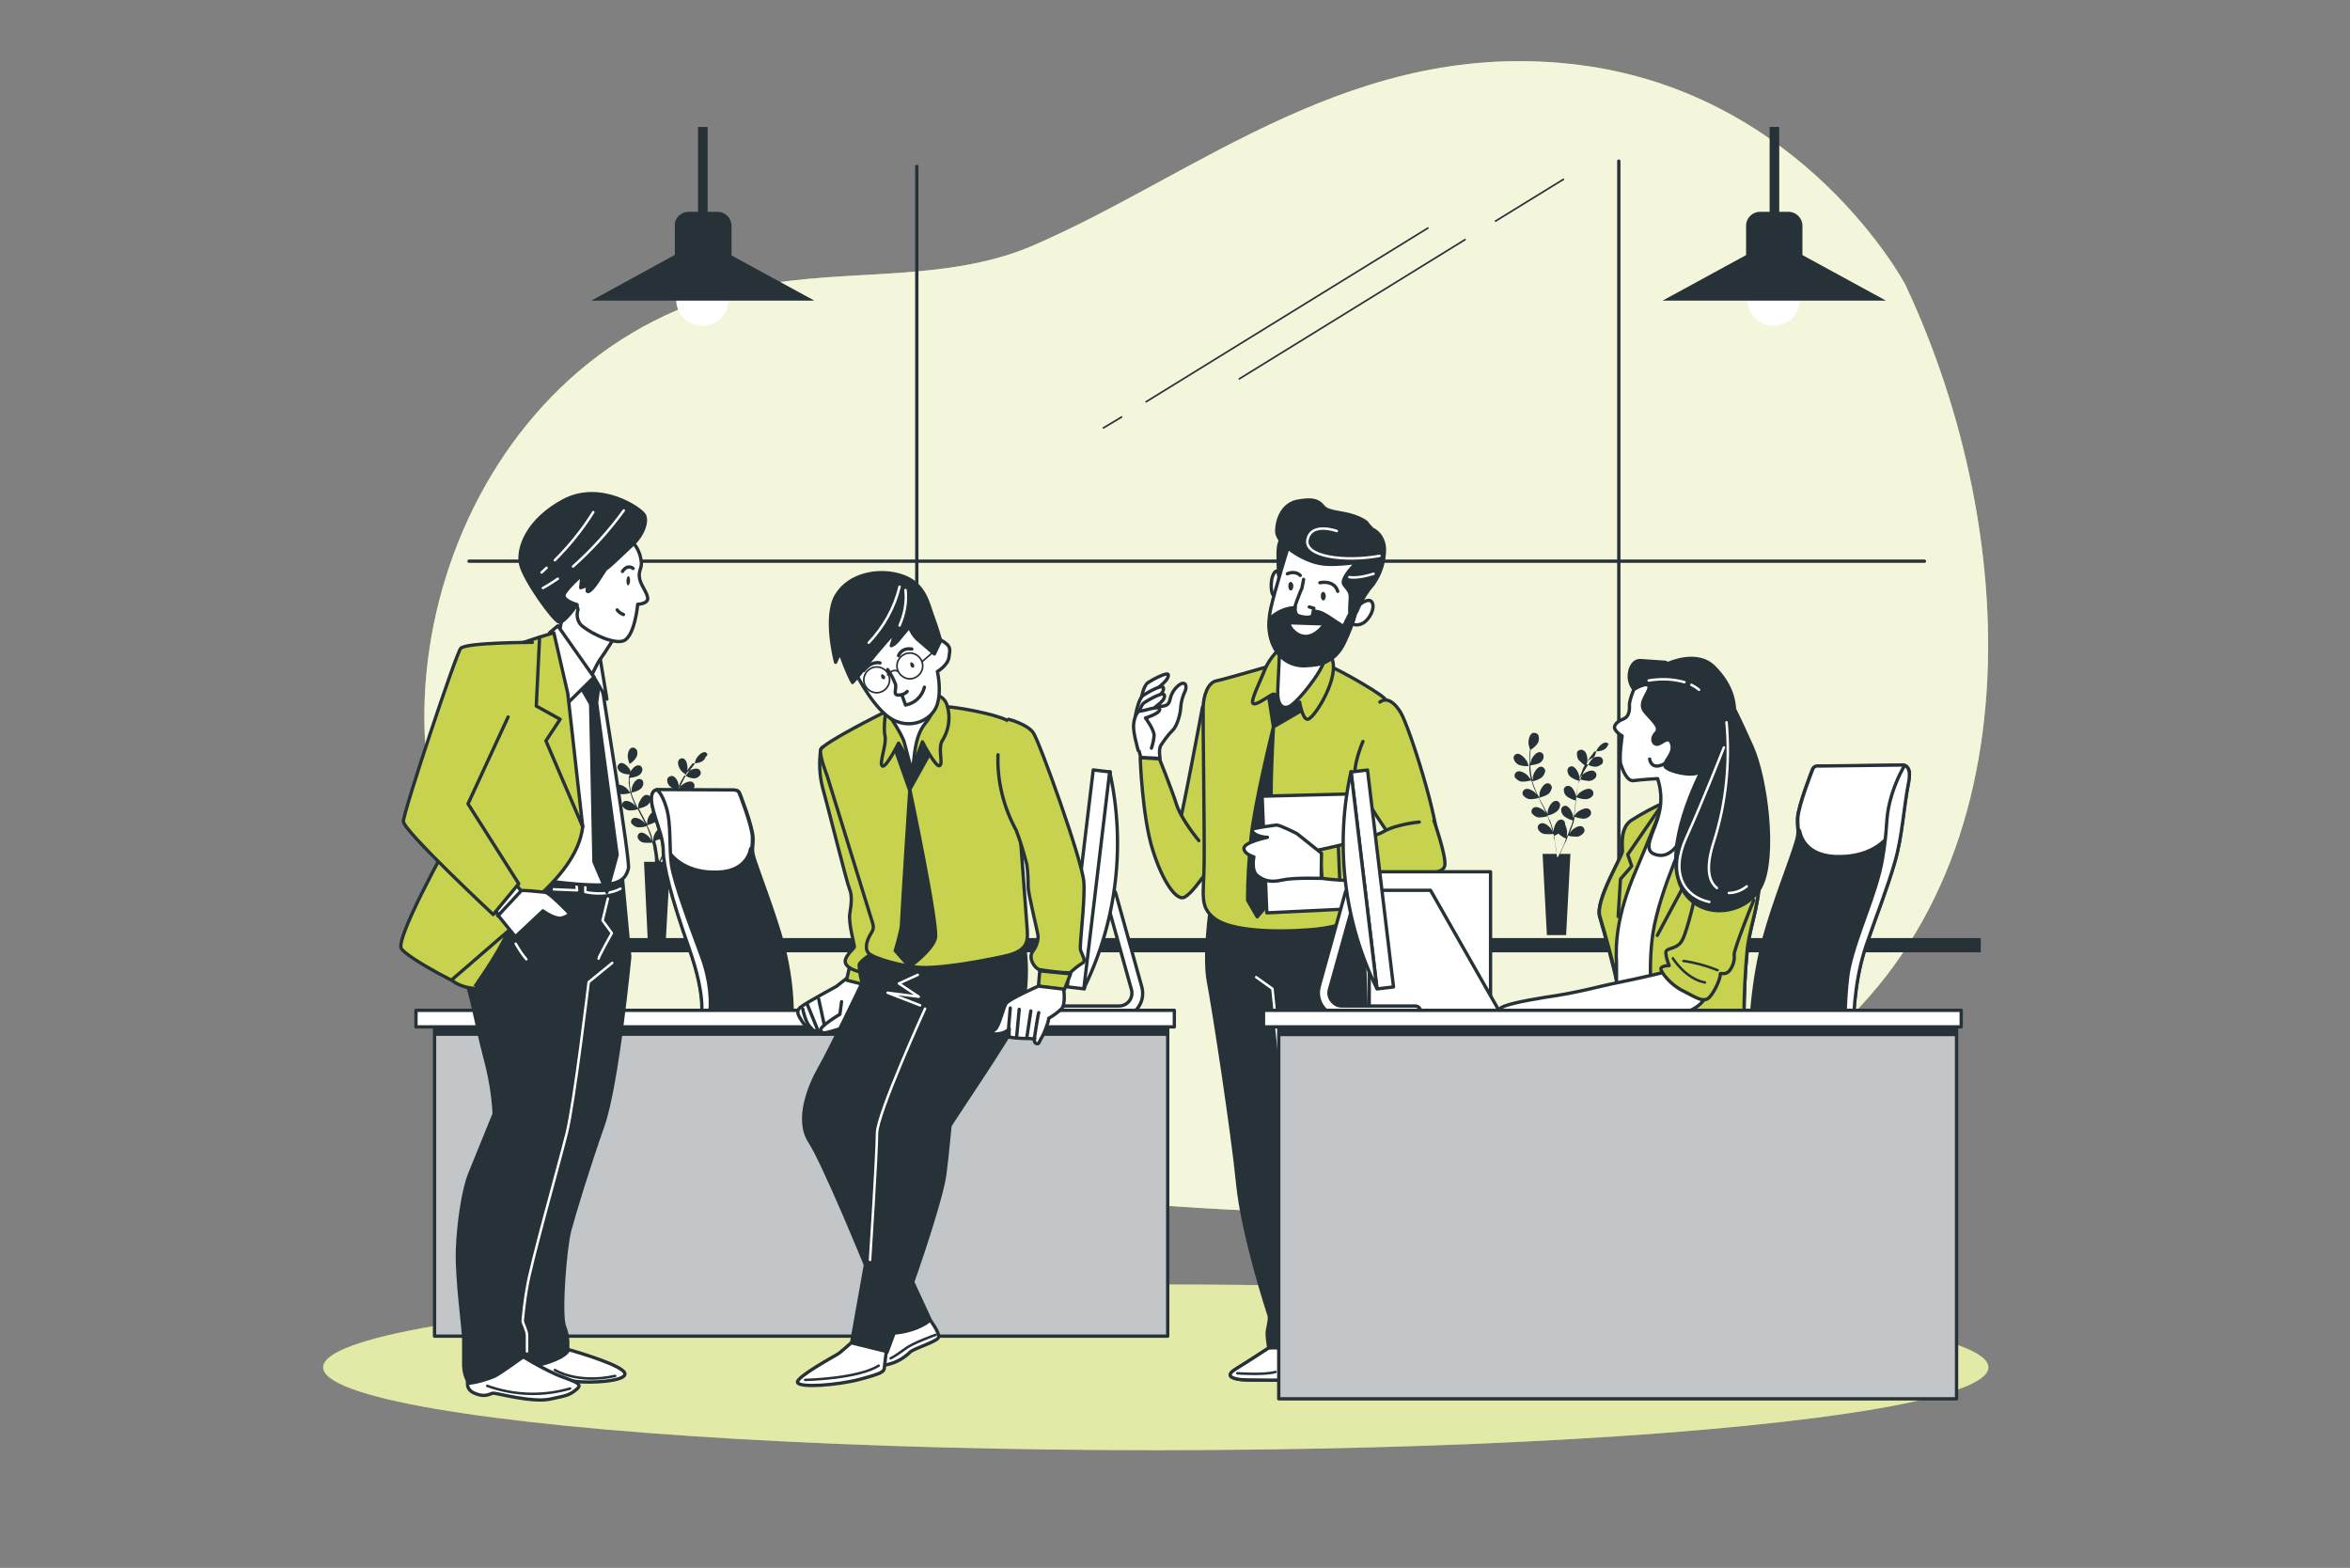 <svg xmlns="http://www.w3.org/2000/svg" xmlns:xlink="http://www.w3.org/1999/xlink" id="Layer_1" x="0px" y="0px" viewBox="0 0 709 473" style="enable-background:new 0 0 709 473;" xml:space="preserve"><rect x="0" y="0" width="709" height="473" fill="#808080" stroke="none"/><style type="text/css">	.st0{fill:#C7D34F;}	.st1{opacity:0.8;fill:#FFFFFF;enable-background:new    ;}	.st2{opacity:0.5;fill:#FFFFFF;enable-background:new    ;}	.st3{fill:#263238;}	.st4{fill:none;stroke:#263238;stroke-linecap:round;stroke-linejoin:round;}	.st5{fill:#FFFFFF;}	.st6{fill:none;stroke:#263238;stroke-width:0.5;stroke-linecap:round;stroke-linejoin:round;}	.st7{fill:#263238;stroke:#263238;stroke-linecap:round;stroke-miterlimit:10;}	.st8{fill:#FFFFFF;stroke:#263238;stroke-linecap:round;stroke-linejoin:round;}	.st9{fill:none;stroke:#263238;stroke-width:0.75;stroke-linecap:round;stroke-linejoin:round;}	.st10{fill:#C7D34F;stroke:#263238;stroke-linecap:round;stroke-linejoin:round;}	.st11{fill:#263238;stroke:#263238;stroke-linecap:round;stroke-linejoin:round;}	.st12{fill:none;stroke:#FFFFFF;stroke-width:0.75;stroke-linecap:round;stroke-linejoin:round;}	.st13{fill:#FFFFFF;stroke:#263238;stroke-width:1;stroke-linecap:round;stroke-linejoin:round;stroke-miterlimit:4;}	.st14{clip-path:url(#SVGID_00000011019725719245425890000016837512567880763294_);}	.st15{opacity:0.72;fill:#FFFFFF;enable-background:new    ;}	.st16{clip-path:url(#SVGID_00000133507301088880950360000005737765828381067441_);}</style><g id="freepik--background-simple--inject-5">	<path class="st0" d="M574.8,85.8c0,0-30.6-57.6-98.3-66.2s-115,33-164.9,54.5c-26.1,11.2-55.8,6.8-83.6,12.2  c-88.7,17.3-122,125.7-85.2,187.3c31.9,53.3,88.1,81,173.8,87.5S462.4,375,539,322.7S610.5,161.6,574.8,85.8z"></path>	<path class="st1" d="M574.8,85.8c0,0-30.6-57.6-98.3-66.2s-115,33-164.9,54.5c-26.1,11.2-55.8,6.8-83.6,12.2  c-88.7,17.3-122,125.7-85.2,187.3c31.9,53.3,88.1,81,173.8,87.5S462.4,375,539,322.7S610.5,161.6,574.8,85.8z"></path></g><g id="freepik--Background--inject-5">	<ellipse class="st0" cx="348.7" cy="412.5" rx="251.2" ry="25"></ellipse>	<ellipse class="st2" cx="348.7" cy="412.5" rx="251.2" ry="25"></ellipse>	<rect x="128.7" y="283" class="st3" width="468.9" height="4.3"></rect>	<path class="st3" d="M458.4,230.8c0.9,0.3,1.9,0.4,2.8,0.3c0,0-0.4-1.3-0.5-1.4c-0.5-0.9-1.9-2.4-2.9-2.3c-0.8,0.1-1.3,0.8-1.1,1.5  v0.1C457,229.9,457.6,230.5,458.4,230.8z"></path>	<path class="st3" d="M484.6,224c-1.1-0.1-2.5,1.4-2.9,2.4c0,0.1-0.5,1.4-0.4,1.4l0,0l-0.6,0.8c-0.5,0.5-1,1.1-1.4,1.9  c-0.5,0.8-1,1.5-1.5,2.4c-0.5,0.9-0.9,1.9-1.3,2.9l0,0c0-0.4,0-1.3,0-1.4c-0.1-1-1-2.9-2.1-3.2c-0.8-0.1-1.4,0.4-1.5,1.1v0.1  c0,0.9,0.4,1.6,1.1,2.1c0.8,0.5,1.6,0.9,2.5,1.1c-0.4,1-0.6,2-0.8,3.2c-0.1,0.6-0.3,1.3-0.3,1.9c0-0.3,0-0.5,0-0.6  c-0.1-1-1-2.9-2.1-3c-0.8-0.1-1.4,0.4-1.5,1.1v0.1c0,0.9,0.4,1.6,1.1,2.1c0.8,0.5,1.6,0.9,2.5,1.1c0,0.3,0,0.5-0.1,0.8  c-0.1,1.1-0.3,2.3-0.4,3.4c0,0.4-0.1,0.8-0.3,1.1c0-0.1,0-0.4,0-0.5c-0.1-1-1-2.9-2.1-3.2c-0.8-0.1-1.4,0.4-1.5,1.1v0.1  c0,0.9,0.4,1.6,1.1,2.1c0.8,0.5,1.5,0.9,2.4,1.1c-0.1,0.4-0.1,0.8-0.3,1.1c0,0.3-0.1,0.5-0.3,0.8c-0.1,0.3-0.1,0.5-0.3,0.8  c-0.1,0.5-0.4,1-0.5,1.4l-0.4,0.9c0-0.4,0.1-1.1,0.1-1.3c0-0.9-0.3-1.8-0.6-2.5c0-0.1,0-0.3,0-0.3c-0.1-0.8-0.8-1.3-1.5-1.1h-0.1  c-1.1,0.3-1.8,2.3-1.9,3.3c0,0,0,0.8,0.1,1.1c0-0.3-0.1-0.5-0.1-0.8c-0.1-0.5-0.3-1-0.4-1.5l-0.3-0.8c-0.1-0.3-0.1-0.5-0.3-0.8  c-0.3-0.6-0.5-1.1-0.8-1.8c0.9-0.1,1.8-0.5,2.5-1c0.8-0.5,1.1-1.1,1.3-2c0-0.8-0.5-1.4-1.3-1.4h-0.1c-1.1,0.1-2.1,1.9-2.3,2.9  c0,0-0.1,0.8-0.1,1.1c-0.1-0.4-0.3-0.8-0.5-1c-0.5-1-1-2-1.6-3l-0.5-0.9c0.9-0.3,1.8-0.5,2.6-1c0.8-0.5,1.1-1.3,1.3-2  c0-0.8-0.6-1.4-1.3-1.4h-0.1c-1.1,0.1-2.1,1.9-2.3,2.9c0,0.1-0.1,1.1-0.1,1.4c-0.4-0.6-0.8-1.4-1-2c-0.4-0.9-0.8-1.9-1.1-2.9  c0.9-0.1,1.8-0.5,2.6-1c0.8-0.5,1.1-1.3,1.3-2c0-0.8-0.6-1.4-1.3-1.4h-0.1c-1.1,0.1-2.1,1.9-2.3,2.9c0,0.1-0.1,1.3-0.1,1.4v-0.1  c-0.3-1-0.5-2-0.6-3c0-0.6-0.1-1.1-0.1-1.6c0.9-0.1,1.8-0.3,2.6-0.6c0.8-0.4,1.3-1,1.4-1.9c0.1-0.8-0.4-1.4-1.1-1.5c0,0,0,0-0.1,0  c-1.1,0-2.3,1.6-2.6,2.6c0,0-0.1,0.6-0.3,1c0-0.3,0-0.5,0-0.8c0-0.9,0-1.6,0.1-2.4c0-0.4,0.1-0.8,0.1-1.1c0.8-0.5,1.5-1.1,2-1.8  c0.5-0.6,0.6-1.5,0.4-2.4c-0.3-0.8-1-1-1.8-0.9c0,0-0.1,0-0.1,0.1c-1,0.5-1.3,2.5-1.1,3.5c0,0.1,0.4,1.4,0.4,1.4l0,0  c0,0.4-0.1,0.6-0.1,1c-0.1,0.6-0.1,1.5-0.1,2.4c0,0.9,0,1.9,0,2.8c0.1,1,0.3,2,0.5,3l0,0c-0.1-0.3-0.8-1-0.8-1.1  c-0.6-0.8-2.4-1.9-3.4-1.4c-0.6,0.3-1,1.1-0.6,1.8c0,0,0,0.1,0.1,0.1c0.5,0.6,1.3,1.1,2,1.1c0.9,0,1.9-0.1,2.8-0.4  c0.3,1,0.6,2,1.1,3c0.3,0.6,0.5,1.1,0.8,1.6c-0.1-0.3-0.3-0.5-0.4-0.5c-0.6-0.8-2.4-1.9-3.4-1.4c-0.6,0.3-1,1.1-0.6,1.8  c0,0,0,0.1,0.1,0.1c0.5,0.6,1.3,1.1,2,1.1c0.9,0,1.8-0.1,2.6-0.4c0.1,0.3,0.3,0.4,0.3,0.6c0.5,1,1,2,1.5,3c0.1,0.4,0.4,0.8,0.5,1.1  l-0.3-0.4c-0.6-0.8-2.4-1.9-3.4-1.4c-0.6,0.3-1,1.1-0.6,1.8c0,0,0,0.1,0.1,0.1c0.5,0.6,1.3,1.1,2,1.1c0.9,0,1.8-0.1,2.6-0.4  c0.1,0.4,0.3,0.8,0.4,1.1c0.1,0.4,0.1,0.5,0.3,0.8l0.3,0.8c0.1,0.5,0.3,1,0.4,1.5s0.1,0.6,0.3,1l-0.5-1.1c-0.5-0.9-2.1-2.3-3.2-1.9  c-0.8,0.3-1.1,0.9-0.9,1.6v0.1c0.4,0.8,1,1.3,1.9,1.5c0.9,0.1,1.9,0.1,2.8,0c0.1,0.5,0.3,1,0.3,1.5c0.3,1.6,0.5,3.2,0.6,4  c0,0.1,0,0.4,0,0.5h-4.2l1.3,24.5h5.8l1.3-24.5h-3.2l0.1-0.1c0.5-0.9,1-2.3,1.8-3.8l0.6-1.6c0.9,0.3,1.9,0.3,2.8,0.3  c0.8-0.1,1.5-0.6,2-1.3c0.4-0.6,0-1.5-0.6-1.8h-0.1c-1.1-0.4-2.8,0.9-3.3,1.6c0,0-0.4,0.6-0.6,1l0.3-0.6c0.1-0.5,0.4-0.9,0.5-1.4  l0.3-0.8c0.1-0.3,0.1-0.5,0.3-0.8c0.1-0.6,0.3-1.3,0.4-1.9c0.9,0.4,1.8,0.5,2.6,0.6c0.9,0,1.6-0.4,2.1-1c0.4-0.6,0.3-1.5-0.4-1.9  c0,0-0.1,0-0.1-0.1c-1-0.5-2.8,0.5-3.5,1.1c0,0-0.5,0.6-0.8,0.9c0-0.4,0.1-0.8,0.1-1.1c0.1-1.1,0.3-2.3,0.4-3.4c0-0.4,0-0.8,0.1-1  c0.9,0.4,1.8,0.6,2.8,0.6c0.9,0,1.6-0.4,2.1-1c0.4-0.6,0.3-1.5-0.4-1.9c0,0-0.1,0-0.1-0.1c-1-0.5-2.8,0.5-3.5,1.1  c0,0-0.8,0.9-0.9,1.1c0.1-0.8,0.1-1.5,0.3-2.3c0.1-1,0.4-2,0.6-3c0.9,0.4,1.8,0.5,2.8,0.6c0.9,0,1.6-0.4,2.1-1  c0.4-0.6,0.3-1.5-0.4-1.9c0,0-0.1,0-0.1-0.1c-1-0.5-2.8,0.5-3.5,1.1c0,0-0.8,1-0.9,1.1v-0.1c0.3-1,0.8-1.9,1.1-2.9  c0.3-0.5,0.5-1,0.8-1.4c0.8,0.4,1.6,0.8,2.6,0.9c0.9,0.1,1.6-0.3,2.3-0.8c0.5-0.6,0.4-1.4-0.1-1.9c0,0,0,0-0.1-0.1  c-1-0.6-2.9,0.1-3.7,0.8c0,0-0.5,0.4-0.8,0.8l0.4-0.6c0.5-0.8,1-1.4,1.4-1.9l0.6-0.9c0.9,0,1.9-0.1,2.6-0.4  c0.8-0.3,1.4-0.9,1.6-1.8C485.8,224.9,485.3,224.2,484.6,224C484.7,224,484.6,224,484.6,224z M472,254.4c-0.6,1.5-1.3,2.9-1.8,3.8  l-0.3,0.5h-0.1c0-0.1,0-0.4-0.1-0.6c-0.1-1-0.4-2.4-0.6-4.2c-0.1-0.5-0.3-1.1-0.4-1.6c0.5-0.3,1-0.5,1.5-0.8  c0.6,0.6,1.4,1.1,2.3,1.5C472.4,253.3,472.2,253.8,472,254.4z"></path>	<path class="st3" d="M478.5,231.2l0.4-1.4c0.1-1-0.1-3-1.3-3.5c-0.6-0.3-1.5,0-1.8,0.6v0.1c-0.1,0.8,0,1.6,0.5,2.3  C477,230,477.8,230.7,478.5,231.2z"></path>	<path class="st3" d="M187.9,233.3c0.9,0.3,1.8,0.4,2.6,0.3l-0.4-1.3c-0.4-0.9-1.8-2.3-2.8-2.1c-0.6,0.1-1.1,0.8-1,1.4v0.1  C186.5,232.4,187.1,233,187.9,233.3z"></path>	<path class="st3" d="M212.7,226.9c-1.1-0.1-2.4,1.4-2.8,2.3c0,0.1-0.4,1.4-0.4,1.4l0,0c-0.3,0.3-0.4,0.5-0.6,0.8  c-0.4,0.5-0.9,1.1-1.4,1.8c-0.5,0.6-1,1.4-1.4,2.3c-0.5,0.9-0.9,1.8-1.3,2.8l0,0c0-0.3,0-1.3,0-1.3c-0.1-1-0.9-2.8-2-2.9  c-0.6-0.1-1.4,0.4-1.5,1c0,0.1,0,0.1,0,0.3c0,0.8,0.4,1.5,1,2c0.8,0.5,1.5,0.9,2.4,1.1c-0.3,1-0.5,1.9-0.8,2.9  c-0.1,0.6-0.1,1.1-0.3,1.8c0-0.3,0-0.5,0-0.5c-0.1-1-0.9-2.8-2-2.9c-0.6-0.1-1.4,0.4-1.5,1v0.1c0,0.8,0.4,1.5,1,2  c0.8,0.5,1.5,0.9,2.4,1.1c0,0.3-0.1,0.5-0.1,0.6c-0.1,1.1-0.3,2.1-0.4,3.3l-0.1,1.1c0-0.3,0-0.5,0-0.5c-0.1-1-0.9-2.8-2-2.9  c-0.6-0.1-1.4,0.4-1.5,1c0,0.1,0,0.1,0,0.3c0,0.8,0.4,1.5,1,2c0.8,0.5,1.5,0.9,2.3,1.1c-0.1,0.4-0.1,0.8-0.3,1.1  c0,0.3-0.1,0.5-0.3,0.8l-0.3,0.8c-0.1,0.5-0.4,0.9-0.5,1.4c-0.1,0.5-0.3,0.6-0.4,0.9c0.1-0.4,0.1-1.1,0.1-1.1  c0-0.9-0.3-1.6-0.6-2.4c0-0.1,0-0.3,0-0.3c-0.1-0.6-0.8-1.1-1.4-1.1h-0.1c-1,0.3-1.8,2.1-1.8,3c0,0,0,0.6,0,1.1l-0.1-0.6  c-0.1-0.5-0.3-0.9-0.4-1.4c-0.1-0.3-0.1-0.5-0.3-0.8c-0.1-0.3-0.1-0.5-0.3-0.8c-0.3-0.6-0.4-1.1-0.8-1.6c0.9-0.3,1.8-0.6,2.5-1  c0.6-0.4,1.1-1.1,1.1-1.9s-0.5-1.3-1.3-1.3h-0.1c-1,0.1-2,1.9-2.1,2.8c0,0-0.1,0.8-0.1,1.1c-0.1-0.4-0.3-0.6-0.5-1  c-0.5-1-1-1.9-1.5-2.9l-0.5-0.9c0.9-0.1,1.8-0.5,2.5-0.9c0.6-0.5,1.1-1.1,1.1-1.9s-0.5-1.3-1.3-1.3h-0.1c-1,0.1-2,1.9-2.3,2.8  c0,0-0.1,1.1-0.1,1.3c-0.4-0.6-0.6-1.3-1-2c-0.4-0.9-0.8-1.8-1-2.8c0.9-0.1,1.8-0.5,2.5-0.9c0.6-0.4,1.1-1.1,1.1-1.9  s-0.5-1.3-1.3-1.3h-0.1c-1,0.1-2,1.9-2.1,2.8c0,0.1-0.1,1.1-0.1,1.4v-0.1c-0.3-0.9-0.5-1.9-0.5-2.9c0-0.5-0.1-1-0.1-1.5  c0.9-0.1,1.8-0.3,2.5-0.6c0.8-0.4,1.3-1,1.4-1.8c0.1-0.6-0.4-1.4-1-1.4c-0.1,0-0.1,0-0.3,0c-1.1,0-2.3,1.6-2.5,2.5  c0,0-0.1,0.6-0.3,1c0-0.3,0-0.5,0-0.6c0-0.8,0-1.5,0.1-2.3c0-0.4,0.1-0.8,0.1-1c0.8-0.5,1.4-1,1.9-1.8c0.5-0.6,0.6-1.5,0.4-2.3  c-0.3-0.6-0.9-1-1.6-0.8h-0.1c-1,0.5-1.3,2.4-1,3.4c0,0.1,0.4,1.4,0.4,1.4l0,0c0,0.3-0.1,0.6-0.1,1c0,0.6-0.1,1.4-0.1,2.3  c0,0.9,0,1.8,0,2.6c0.1,1,0.3,2,0.5,2.9l0,0l-0.8-1c-0.6-0.8-2.3-1.8-3.3-1.4c-0.6,0.3-0.9,1-0.6,1.6c0,0,0,0.1,0.1,0.1  c0.5,0.6,1.1,1,2,1.1c0.9,0,1.8-0.1,2.6-0.4c0.3,1,0.6,1.9,1,2.8c0.3,0.5,0.5,1.1,0.8,1.6l-0.3-0.5c-0.6-0.8-2.3-1.8-3.3-1.4  c-0.6,0.3-0.9,1-0.6,1.6c0,0,0,0.1,0.1,0.1c0.5,0.6,1.1,1,2,1.1c0.9,0,1.8-0.1,2.5-0.4c0.1,0.3,0.3,0.4,0.3,0.6  c0.5,1,1,1.9,1.5,2.9l0.5,1l-0.3-0.4c-0.6-0.8-2.3-1.8-3.3-1.4c-0.6,0.3-0.9,1-0.6,1.6c0,0,0,0.1,0.1,0.1c0.5,0.6,1.1,1,2,1.1  c0.9,0,1.8-0.1,2.5-0.4c0.1,0.4,0.3,0.8,0.4,1c0.1,0.3,0.1,0.5,0.3,0.8c0.1,0.3,0.1,0.5,0.3,0.8c0.1,0.5,0.3,0.9,0.4,1.4l0.3,0.9  c-0.1-0.4-0.5-1-0.5-1c-0.5-0.8-2-2.1-3-1.9c-0.6,0.1-1.1,0.9-0.9,1.5v0.1c0.4,0.8,1,1.3,1.8,1.4c0.9,0.1,1.8,0.1,2.6,0  c0.1,0.5,0.3,1,0.3,1.4c0.3,1.6,0.5,2.9,0.5,3.9c0,0.1,0,0.3,0,0.5h-3.3l1.1,23.2h5.5l1.3-23.2h-2.9v-0.1c0.4-0.9,1-2.1,1.6-3.7  c0.3-0.5,0.4-1,0.6-1.5c0.9,0.3,1.8,0.3,2.6,0.3c0.8-0.1,1.5-0.6,1.9-1.3c0.4-0.6,0.1-1.4-0.5-1.6c0,0-0.1,0-0.1-0.1  c-1-0.4-2.6,0.8-3.2,1.6l-0.5,0.9c0.1-0.3,0.1-0.4,0.3-0.6c0.1-0.5,0.3-0.9,0.5-1.4c0.1-0.3,0.1-0.5,0.3-0.8  c0.1-0.3,0.1-0.5,0.1-0.8c0.1-0.6,0.3-1.1,0.4-1.8c0.8,0.4,1.6,0.5,2.5,0.6c0.8,0,1.5-0.4,2-1c0.4-0.5,0.3-1.4-0.3-1.8l-0.1-0.1  c-1-0.5-2.6,0.4-3.4,1.1c0,0-0.5,0.6-0.8,0.9c0.1-0.4,0.1-0.8,0.1-1.1c0.1-1.1,0.3-2.1,0.4-3.3c0-0.4,0.1-0.6,0.1-1  c0.9,0.4,1.8,0.5,2.6,0.6c0.8,0,1.5-0.4,2-1c0.4-0.5,0.3-1.4-0.3-1.8l-0.1-0.1c-1-0.5-2.6,0.4-3.4,1.1c0,0-0.6,0.9-0.8,1  c0.1-0.8,0.1-1.4,0.3-2.1c0.1-1,0.4-1.9,0.6-2.9c0.9,0.4,1.8,0.5,2.6,0.6c0.8,0,1.5-0.4,2-1c0.4-0.5,0.3-1.4-0.3-1.8l-0.1-0.1  c-1-0.5-2.6,0.4-3.4,1.1c0,0-0.8,0.9-0.9,1v-0.1c0.3-0.9,0.6-1.9,1.1-2.6c0.3-0.5,0.5-0.9,0.8-1.4c0.8,0.4,1.6,0.8,2.5,0.9  c0.8,0.1,1.5-0.1,2.1-0.8c0.5-0.5,0.4-1.3-0.1-1.8l-0.1-0.1c-0.9-0.6-2.6,0.1-3.5,0.8l-0.8,0.6c0.1-0.1,0.3-0.4,0.4-0.6  c0.5-0.6,0.9-1.3,1.3-1.8c0.3-0.3,0.5-0.6,0.6-0.8c0.9,0,1.8-0.1,2.5-0.4c0.8-0.3,1.3-0.9,1.5-1.6  C213.8,227.8,213.4,227.1,212.7,226.9C212.8,226.9,212.7,226.9,212.7,226.9z M200.8,255.7c-0.6,1.5-1.3,2.8-1.6,3.5  c-0.1,0.1-0.1,0.4-0.3,0.5h-0.1c0-0.1,0-0.4-0.1-0.5c-0.1-1-0.4-2.3-0.6-3.9c-0.1-0.5-0.3-1-0.4-1.6c0.5-0.3,1-0.4,1.5-0.6  c0.6,0.5,1.4,1,2.1,1.4C201.2,254.9,201,255.2,200.8,255.7z"></path>	<path class="st3" d="M207,233.7c0,0,0.4-1.3,0.4-1.4c0.1-1-0.1-2.9-1.1-3.4c-0.6-0.3-1.4,0-1.6,0.6c0,0,0,0.1-0.1,0.1  c-0.1,0.8,0,1.5,0.5,2.3C205.5,232.7,206.3,233.3,207,233.7z"></path>	<line class="st4" x1="488.4" y1="285.5" x2="488.4" y2="48.6"></line>	<line class="st4" x1="276.6" y1="285.5" x2="276.6" y2="50.2"></line>	<line class="st4" x1="141.5" y1="169.3" x2="580.6" y2="169.3"></line>	<path class="st3" d="M207.8,63.9h8.7c2.3,0,4.2,1.9,4.2,4.2l0,0v9.6l0,0h-17.1l0,0V68C203.5,65.8,205.4,63.9,207.8,63.9  C207.7,63.9,207.7,63.9,207.8,63.9z"></path>	<path class="st5" d="M219.8,90.4c0,4.4-3.5,7.9-7.9,7.9s-7.9-3.5-7.9-7.9c0-4.4,3.5-7.9,7.9-7.9l0,0  C216.2,82.4,219.8,85.9,219.8,90.4z"></path>	<polygon class="st3" points="245.7,90.7 178.4,90.7 203.6,76.9 220.4,76.9  "></polygon>	<rect x="210.6" y="38.3" class="st3" width="2.9" height="27.5"></rect>	<path class="st3" d="M531,63.9h8.6c2.3,0,4.2,1.9,4.2,4.2l0,0v9.6l0,0h-17l0,0V68C526.8,65.8,528.7,63.9,531,63.9L531,63.9z"></path>	<circle class="st5" cx="535.1" cy="90.4" r="7.9"></circle>	<polygon class="st3" points="569,90.7 501.6,90.7 526.9,76.9 543.7,76.9  "></polygon>	<rect x="533.9" y="38.3" class="st3" width="2.9" height="27.5"></rect>	<line class="st6" x1="338.4" y1="125.8" x2="332.9" y2="129.1"></line>	<line class="st6" x1="430.8" y1="68.8" x2="345.8" y2="121.2"></line>	<line class="st6" x1="442" y1="72.3" x2="373.9" y2="114.3"></line>	<line class="st6" x1="471.7" y1="54.1" x2="451.2" y2="66.7"></line></g><g id="freepik--character-3--inject-5">	<path class="st7" d="M365.2,274c0,0-2.1,14.5-0.6,22.2c1.5,7.7,7.3,45.4,8.8,60.8s9.1,38.7,9.5,39.8c0.4,1.1-0.6,4.2-0.6,5.5  c0,1.4,0.5,4.4,0.5,4.4s-6.4,4.2-9.7,6.2c-3.3,2-1.8,2.9,1.3,3.3s46.6,0,46.6,0s1.1-0.3-0.3-2.1c-1.4-1.9-10.3-8.2-10.3-8.2  c-0.1-1.5-0.3-2.9-0.3-4.4c0-3-2.6-8.6-2.6-8.6s4.9-35.2,3.8-44.5s-1.5-18.7,0.3-27.1c1.8-8.4-0.9-45.5-0.5-47.3  c0.3-1.3,0.1-2.6-0.5-3.8c0,0-13.9,5.5-25.6,6.4C378.3,277.3,371.6,276.4,365.2,274z"></path>	<path class="st8" d="M420.8,414.1c-1.3-2-10.3-8.2-10.3-8.2s0-0.1,0-0.5c-5.4,1.8-10.5,4.5-15,8.1c0,0,0.8-1-3.3-4.3  c-2.6-2-6.1-2.9-9.5-2.5c0,0-6.4,4.2-9.7,6.2c-3.3,2-1.8,2.9,1.3,3.3s46.6,0,46.6,0S422.1,416.1,420.8,414.1z"></path>	<path class="st9" d="M373.3,414.3c0,0,8.1,0.6,11.5-0.4"></path>	<path class="st10" d="M362.8,213.3c0,0-6.3,34-7.9,39.2s-1,17,3.8,15.6c4.8-1.4,6.3-8.6,6.7-10.5c0.4-1.9,0.8-36.6,0.8-42.5  C366.1,209.2,362.8,213.3,362.8,213.3z"></path>	<path class="st10" d="M385.9,200.1c0,0-16.3,4.8-18.9,5.3c-2.6,0.5-3.9,4.5-4,7.8s0.4,36.8,0.3,46.8s-1.5,13.4,3,17  c4.5,3.7,17.3,4.4,28.9,3.5c11.6-0.9,16.8-4.4,16.8-9.6s-0.8-29.7-0.8-29.7s1.3-14.4,4-20.5s4.5-8.1,2.3-10.2  c-2.3-2.1-15.8-10-21.1-11.5C392.8,198.3,389.2,198.6,385.9,200.1z"></path>	<path class="st11" d="M382.7,209.7l1.5,9.6l11-6.4l-4.8-7.8C390.3,205.1,383.6,207.1,382.7,209.7z"></path>	<path class="st10" d="M386.6,195.2c-2.1,1.9-3.9,4.2-5,6.8c-1.5,3.9-4.7,10-3.4,10.3c1.3,0.4,5.2-2.9,6.1-2.9s2.5,4,2.9,4.2  c1.6-0.5,3.3-1,4.9-1.8c0,0,0.8,5,2.3,5.2s6.7-7.7,7.7-13.6s-2.1-6.8-2.6-6.9C398.9,196.4,391.8,193.2,386.6,195.2z"></path>	<path class="st11" d="M385.9,176.1c0,0-0.3-5.4-0.3-8.7s0.5-5,2.5-5.8c2-0.8,2.5,2.4,2.5,4C390.7,167.3,385.9,176.1,385.9,176.1z"></path>	<path class="st8" d="M385.9,174.8c0,0-0.1-4-1.5-1.9c-1.4,2.1-0.9,7.1,0,6.6S385.9,174.8,385.9,174.8z"></path>	<path class="st8" d="M386.1,195c0,0-0.4,9.5-0.6,13.2s1,5.9,3.3,5c2.3-0.9,7.7-7.9,9.3-10.8c1.1-1.9,2-4,2.6-6.2  C400.8,196.4,392.7,198.9,386.1,195z"></path>	<path class="st8" d="M388.8,164.5c0,0-4.3,14-5.4,19s-0.6,9.3,1.5,12.6c2,3.2,5.5,4.9,9.3,4.5c3.8-0.1,8.4-1,11.2-6.9  c1.5-3.3,2.8-6.6,3.9-10c0.6-1.1,2.6-7.3,3.9-11.2c1.3-3.9-1.1-8.6-5.7-11.2C406.2,160.6,397,154.8,388.8,164.5z"></path>	<path class="st8" d="M410.2,182.4c0,0,2.9-2.4,3.8-0.6s-0.8,4.9-2.6,6.1c-1,0.6-2.1,0.8-3.3,0.4C407.9,188.2,409,183.8,410.2,182.4  z"></path>	<path class="st11" d="M414,159.6l-1.3-1.4c0,0-0.1-1-3.9-2.4c-3.8-1.4-8.1-1.1-9.6-3c-1.5-1.9-3.3-2.4-7.7-1.6  c-4.4,0.8-6.3,5.3-6.3,9.1s8.1,9.1,13.7,9.8s11.2-1,10,0.1c-1.3,1.1-4.5,4.8-3.4,6.2c1.1,1.4,1.9,2.1,1.9,3.7c0,1-0.3,3.5-0.1,4.9  c-0.5,0.9-1.6,3.4-1.9,3.8c-0.3,0.4-3.7-2.4-5.7-3.4c-0.9-0.6-2-0.9-3-1c0,0-0.1,1.8-0.9,2c-0.8,0.3-3.7,0.3-4.4-0.6  c-0.5-0.8-0.8-1.6-0.6-2.5c-2.9,0.1-5.5,1.3-7.7,3.3c-0.5,3.4,0.3,6.8,2,9.7c2,3.2,5.5,4.9,9.3,4.5c3.8-0.1,8.4-1,11.2-6.9  c1.4-2.9,2.5-5.8,3.4-8.9c0.4-0.5,0.6-1.1,0.9-1.8c1.1-2.4,2.5-4.8,4.3-6.8c2.3-3.2,3.5-6.9,3.5-10.8  C417.6,163,416.3,160.7,414,159.6z"></path>	<path class="st12" d="M403.3,160.2c0,0-7.6-2.8-8.8,2.5c-1.3,5.3,11.3,6.9,21.7,5"></path>	<path class="st12" d="M407.1,174.1c0,0,2.3,0.6,7.3-1"></path>	<path class="st4" d="M393.3,174.8l-0.5,2.6c0,0-3,6.8-2.3,7.7c0.8,0.9,5.2,1.8,5.5,0.4c0.1-0.6,0.3-1.4,0.4-2l-1.4-0.4"></path>	<path class="st4" d="M398.2,175.8c0,0,4.3-1,5.4,2.6"></path>	<path class="st4" d="M392.3,173.6c-1-1-2.6-1.1-3.9-0.5"></path>	<path class="st3" d="M400,180c-0.1,0.8-0.5,1.3-0.9,1.1c-0.4-0.1-0.6-0.6-0.6-1.4s0.5-1.3,0.9-1.1C399.7,178.7,400,179.2,400,180z"></path>	<path class="st3" d="M390.2,177c-0.1,0.8-0.5,1.3-0.9,1.1c-0.4-0.1-0.6-0.6-0.6-1.4s0.5-1.3,0.9-1.1  C389.9,175.7,390.3,176.3,390.2,177z"></path>	<path class="st5" d="M398.7,188.7c-4.9,5.8-8.8,1-9.2-0.3L398.7,188.7z"></path>	<path class="st11" d="M384.2,219.3c0,0-5.7,22.8-6.8,33.8c-0.6,6.2-1,12.4-1,18.5l2.9,5l4.3-5c0,0-0.1-24.3-0.1-32.1  S384.2,219.3,384.2,219.3z"></path>	<path class="st10" d="M411.2,223.7c0,0-3.5,7.9-2.1,11.8s12.6,20.4,13.6,21.2c1,0.8,9.7,2.6,10.8-2.4c1.1-5-8.2-35-11-39.5  c-2.8-4.4-5-3.9-6.2-3"></path>	<polygon class="st8" points="380.8,240.2 382.2,275.4 409.1,274.1 408.4,239.5  "></polygon>	<path class="st10" d="M428.2,248c0,0-6.8,0.6-10.8,2.9c-4,2.3-19.4,5.5-19.4,5.5l0.9,8.6c6.9,0.9,14,0.9,20.9,0  c10-1.5,15.6-1.1,16.1-3.9s-3.3-13.6-3.3-13.6"></path>	<line class="st4" x1="403.8" y1="255.6" x2="404.2" y2="265.4"></line>	<path class="st8" d="M398.7,257.4l-7.4-5.9c0,0-5-2.6-6.2-2.6c-2.3,0.3-4.5,0.6-6.8,1.1c-0.9,0.3-0.5,1.3,1.1,2c1,0.4,2,0.6,3,0.6  c0,0-7.1,1.5-7.1,3.3c0,1.8,3,2.6,3,2.6s-0.9,4.2,1.1,5.7c2,1.5,3.9,2.1,7.4,1.3s11.8-0.5,11.8-0.5L398.7,257.4z"></path>	<path class="st10" d="M361.7,253.6c0,0-5.2-6.2-6.7-10.8c-1.5-4.7-5.2-13.9-5.2-13.9l-5.8-0.3c0,0,0.6,17.8,3.8,27.9  c3.2,10.1,7.3,15.3,9.5,14.2c2.1-1,5.3-5.7,5.3-5.7"></path>	<path class="st8" d="M355.8,206.6c-1.5,1.1-2.5,2.8-2.8,4.5c-0.4,1.5-1.1,2.1-3.8,2c-0.9-0.1-1.9,0.1-2.6,0.6  c-0.1-0.4-0.1-0.9-0.1-1.3c0-1.4,2.4-4.5,3.5-5.4c1.1-0.9,2.6-2.3,2.5-3.4c-0.1-1.1-4.7,1.4-6.1,2.3c-1.4,0.9-2,4.5-2,4.5  c-0.6,2.3-0.8,4.7-0.1,6.9c-0.1,0.3-0.3,0.6-0.4,0.9c-1.8,4.3,0.3,10.3,0.3,10.3l5.8,0.3c0,0-0.6-3,0.4-4.2c1-1.5,2.1-3,3.4-4.3  c1.5-1.4,2.4-5.5,2.4-6.6c0.1-1.9,0.6-3.7,1.4-5.3C358.2,206.7,357.5,205.4,355.8,206.6z"></path>	<path class="st8" d="M342.9,214.3c0,0,0.8-3.7,2-4.5c1.3-0.9,5.8-3.5,6.1-2.3c0.3,1.3-1.4,2.5-2.5,3.4c-1.1,0.9-3.5,4-3.5,5.4  c0.1,1.1,0.4,2.3,0.8,3.4c0,0-1.3,2.3-2.3,2.6C342.4,222.7,341.9,218,342.9,214.3z"></path>	<path class="st8" d="M343.2,216.5c0,0,0.8-3.7,2-4.5s5.8-3.5,6.1-2.3c0.3,1.3-1.4,2.5-2.5,3.4s-3.5,4-3.5,5.4  c0.1,1.1,0.4,2.3,0.8,3.4c0,0-1.3,2.3-2.3,2.6C342.6,225,342,220.2,343.2,216.5z"></path>	<path class="st8" d="M343.4,226.4c0,0-1.6-5.5-1.4-7.7s1-4.2,2.1-4.2c1.1,0,5.8-1.8,5.8-0.5c0,1.3-4.3,2.6-4.3,2.6s2.6,3.5,2.6,5.3  c-0.1,1.3-0.4,2.5-0.8,3.8"></path>	<polyline class="st12" points="379,294.8 383.9,298.3 395.5,412  "></polyline></g><g id="freepik--desk-1--inject-5">	<path class="st11" d="M223.2,239.4c0,0,3.9,9.8,4,13.4c0.1,3.5-0.8,3,0.8,7.6c1.5,4.5,5.8,15.6,8.2,24.5c1.9,7.3,2.9,14.7,2.8,22.3  h-27.5c0,0,2-5.5-3.5-21.2c-5.5-15.6-7.8-24.8-7.8-29.2c0-4.4-2.4-8.9-3.4-13.9c-1-4.9,2-4.4,2-4.4l22.4,0.1  C221.3,238.3,222.8,238.2,223.2,239.4z"></path>	<path class="st8" d="M196.6,240.5c0.3-2.6,2.1-2.3,2.1-2.3l22.4,0.1c0,0,1.5-0.1,1.9,0.9c0,0,3.9,9.8,4,13.4c0,0.9,0,1.9-0.1,2.8  l-0.5,0.8c0,0-0.8,6.6-9.7,6.9c-8.9,0.4-13.9-3.8-15.8-7.6c-1.9-3.8-2.6-10.2-4-13.9C196.9,241.1,196.8,240.9,196.6,240.5z"></path>	<path class="st8" d="M200.1,256.6c0-4.4-2.4-8.9-3.4-13.9c-0.6-3.5,0.6-4.3,1.4-4.4c0.3,0.1,1.5,0.8,2.9,5.2  c1.6,5.2,0.8,12.1,1.6,17.6c0.9,5.5,5.5,17.8,8.9,27c2.8,7.4,3.4,14.7,2.3,19.2h-2.4c0,0,2-5.5-3.5-21.2  C202.4,270.5,200.1,261,200.1,256.6z"></path>	<path class="st8" d="M337.6,306.8h-22.3c-0.9-0.1-1.5-0.9-1.5-1.8c0.1-0.8,0.6-1.4,1.5-1.5h22.3c2.1,0,3.8-1.6,3.9-3.7  c0-0.4,0-0.8-0.1-1.1l-7.9-28.4c-0.3-0.9,0.3-1.8,1.1-2c0.9-0.3,1.8,0.3,2,1.1l7.9,28.4c1,3.8-1.1,7.7-4.9,8.7  C338.9,306.7,338.2,306.8,337.6,306.8L337.6,306.8z"></path>			<rect x="295.5" y="262.8" transform="matrix(0.119 -0.993 0.993 0.119 25.864 559.874)" class="st13" width="65.9" height="5.2"></rect>	<path class="st8" d="M334.8,232.8c4.9,22.1,2.1,45.3-7.8,65.4L334.8,232.8z"></path>	<rect x="131.1" y="306.7" class="st3" width="221.2" height="96.4"></rect>	<g>		<g>			<defs>				<rect id="SVGID_1_" x="131.1" y="306.7" width="221.2" height="96.4"></rect>			</defs>			<clipPath id="SVGID_00000021817482859909233880000001990153598135498415_">				<use xlink:href="#SVGID_1_" style="overflow:visible;"></use>			</clipPath>			<g style="clip-path:url(#SVGID_00000021817482859909233880000001990153598135498415_);">				<rect x="131.1" y="306.7" class="st15" width="221.2" height="96.4"></rect>			</g>		</g>	</g>	<rect x="131.1" y="306.7" class="st4" width="221.2" height="96.4"></rect>	<rect x="131.1" y="309.3" class="st3" width="221.2" height="3.2"></rect>	<rect x="125.5" y="304.8" class="st8" width="228.8" height="5"></rect></g><g id="freepik--character-4--inject-5">	<path class="st11" d="M573.6,230.9l-24.8,0.3c0,0-1.6-0.3-2,1c0,0-4.3,10.8-4.5,14.7s0.9,3.3-0.8,8.4c-1.6,5.2-6.4,17.3-9.1,27.1  c-3.7,13.2-4.5,27.4-4.8,41c0,2.1-1.4,21.1,2,21.1c2.8,0,29,3.5,29.2-1.5c1.3-20-2.4-39.7,4.7-59.2c2.6-7.6,5.8-15.6,8.1-23.6  s2.6-16.3,4.2-24.3C576.8,230.3,573.6,230.9,573.6,230.9z"></path>	<path class="st8" d="M576.1,233.3c-0.3-2.9-2.4-2.5-2.4-2.5l-24.8,0.3c0,0-1.6-0.3-2,1c0,0-4.3,10.8-4.5,14.7c0,1,0,2,0.1,3.2  l0.5,0.8c0,0,0.8,7.2,10.7,7.6s15.4-4.2,17.5-8.4s2.9-11.3,4.5-15.4C575.6,234.2,575.8,233.8,576.1,233.3z"></path>	<path class="st8" d="M570.3,241.4c-1.6,6.1-0.6,7.7-2.4,18c-1.8,10.3-7.7,22.1-10,32.6c-2.3,10.6-1.3,48.4-1,50  c0.1,0.9,0.1,1.8,0.1,2.6c1.1-0.4,1.8-1,1.9-1.8c1.3-20-2.4-39.7,4.7-59.2c2.6-7.6,5.8-15.6,8.1-23.6c2.3-7.9,2.6-16.3,4.2-24.3  c0.6-3.4-0.4-4.5-1.3-4.8l0,0C572.7,234.3,571.3,237.7,570.3,241.4z"></path>	<path class="st8" d="M502.6,242c-3.7,1.6-7.3,3.7-10.7,5.8c-3.2,2.3-2.5,7.8-2.5,9.2c0,1.4-8.2,14.7-6.8,19.5  c1.4,4.8,4.9,17.3,5.2,20.2c0.3,2.9-0.4,11.1-0.4,11.1h38.8c-0.1-7.3,0.3-14.5,1-21.8c1.3-9.2,3.9-12.5,3.9-26.7  c0-14.2-15.4-16.9-19.3-17.3C508.8,241.7,505.6,241.7,502.6,242z"></path>	<path class="st10" d="M482.7,276.5c1.3,4.3,4.3,14.9,5,19c0-1.8,0-3.5,0-4.9c-0.3-5.9,0-14.4,5.9-28.1c4.5-10.6,7.2-17.5,8.2-20.2  c-3.4,1.5-6.7,3.3-9.8,5.3c-3.2,2.3-2.5,7.8-2.5,9.2C489.5,258.3,481.2,271.7,482.7,276.5z"></path>	<path class="st8" d="M451.7,306c0,0-2.6,4-4.5,6.7s-4.9,7.6-2.8,7.8c2.1,0.3,4.4-1.9,6.8-3c1.6-1,2.8-2.5,3.5-4.3  c0,0-0.8,4.4,1,3.5s1.6-4.3,1.6-6.3c0-1.8,0.3-3.7,0.5-5.4C457.6,305,454.6,302.2,451.7,306z"></path>	<path class="st8" d="M452.9,311.3c0,0-11.5,0-13.4,1.1s-8.2,31.1-13.6,43.4c0,0-4.3,10.7-7.7,15.8c-1.3,1.8-6.9,4-11,5  c-4,1-5.5,1.9-5,2.9c0.5,1,8.8,2.9,12.5,3.5s6.2-0.5,7.2-0.5s2.4,1.4,4.5,0.5s0.8-6.4,0.8-9.6c0-3.2,4-14.6,8.6-19.4  c4.5-4.8,13.4-23.2,15.1-28.7c1.8-5.5,2.4-6.9,2.4-6.9"></path>	<path class="st8" d="M450.2,317.8c-4.3,1.8-6.9,6.1-6.8,10.7c0,8.2,12.1,60.5,12.1,63.5c0.3,5.2-1.9,10.2-5.8,13.6  c-0.9,0.8-5.9,4.4-5.3,6.1c1,2.6,7.7,0.1,9.3-0.6c3-1.3,6.3-6.6,9.6-6.3c3.4,0.3,3.9-1.4,3.9-4.9c0-3.5-3.8-7.7-4.3-12.5  s-2-21.9-0.6-30.1c1.4-7.6-5.3-26.6-5.3-26.6s20.5,12.6,38.7,8.2c18.2-4.4-16.9-12.1-22.2-16C468.2,318.9,454.5,314.9,450.2,317.8z  "></path>	<path class="st8" d="M443.9,317.1c0,0,9.1,9.8,20.5,14.5l4-19.4c0,0-17-2.9-28.7,0.3"></path>	<path class="st10" d="M526.2,307.7c-0.1-7.3,0.3-14.5,1-21.8c1.3-9.2,3.9-12.5,3.9-26.7c0-13.2-13.4-16.4-18.3-17.1  c-1.1,1.9-2.1,3.9-2.8,6.1c-0.4,2-9.2,19.9-11.3,33.3c-1.6,10.7-0.3,22.1,0.4,26.3h-11.6l0.5,4.2l-21.8-1l-5.4,21.7  c0,0,11.7,5,20.3,8.6c8.6,3.5,25.6,6.7,35.8,3.5c8.4-2.6,14.7-7.2,13.6-16.8C529.5,321,528.1,314.3,526.2,307.7z"></path>	<polyline class="st4" points="501.7,242.4 491.1,257.8 492.3,261.3 488.9,265.2 488.2,276.5  "></polyline>	<polyline class="st4" points="511.7,248.2 511.1,260.4 506.6,263.2 508.4,266.5 500,282.2  "></polyline>	<path class="st8" d="M493.9,205.6c0,0-2.4,5.4-2.3,7.1c0.1,1.6-0.1,3.5-1.8,4.2c-1.6,0.6-3.3,1.9-2.5,3.2c0.5,0.8,1.3,1.5,2.1,1.9  c0,0-1,6.8-0.4,8.6c0.6,1.8,1.9,5.2,3.9,4.9c2-0.3,7.2-0.6,7.2-0.6c1.1,3.3,1.3,6.9,0.5,10.3c-1.3,5.9-5.8,11.5-0.8,12.7  c5,1.3,7.8-5.2,10.1-9.7c2.3-4.5,3.4-10.5,4.4-13.9c1-3.4,2.5-6.9,2.5-6.9c-4.5-1.4-8.1-4.9-9.5-9.3c-2.9-7.9-2.6-13.4-6.9-14.5  C498.2,202.7,495.5,203.6,493.9,205.6z"></path>	<path class="st4" d="M497.7,229c0,0,0.4,3.5,4.3,1.5"></path>	<path class="st11" d="M502.4,199.8c0,0-4.4-0.3-7.3-0.5c-2.9-0.3-4,3.8-3.4,6.1c0.6,2.3,1.4,2.5,1.4,2.5s4-2.4,4.4-0.8  c0.4,1.6-3.4,4.8-1.4,7.4c2,2.6,5.2,4.8,3.5,6.6s-0.8,3.7,0.6,3.4s3.4-2.9,4.2,0.1c0.8,3-2.9,5.3-2,6.7s8.2,3.2,10.3,1.6  c2.1-1.5,7.3-3,9.7-11.6s0-14.7-5.2-20s-14-1.1-14-1.1L502.4,199.8z"></path>	<path class="st12" d="M510.3,206.6c0.8,0.4,1.6,0.9,2.3,1.5"></path>	<path class="st12" d="M497.4,205.3c3.7-0.6,7.3-0.5,10.8,0.5"></path>	<path class="st8" d="M451.7,306l0.6-1.4c0.6-1.4,7.2-2.6,13.7-3.7c10.6-1.5,15.8-3.2,21.8-4.4c7.6-1.5,15.6-3.5,15.6-3.5  s13.6,3,11.3,7.6s-8.4,5.3-8.4,5.3h-51.6c0.3,1.3-0.5,2.5-1.8,2.9"></path>	<path class="st10" d="M511.8,268.7c0,0-2.6,12-4.3,15c-1.6,3-5.2,2-4.9,3.9c0.1,1.3,0.5,2.5,1,3.7c0,0-2.5,0-2.5,1s2.9,4.8,6.6,6.6  c3.7,1.8,6.3,3.9,8.1,1.9c1.8-2,3.3-5.9,3.2-6.8c-0.1-0.9,1.4,0.6,2.9-1.3c1-1.4,1.5-3,1.3-4.8c0-1.6,5.3-15,5.9-16.3"></path>	<path class="st9" d="M507.9,289.9c3.5,0.5,7.1,1.5,10.3,2.8"></path>	<path class="st9" d="M504.7,289.1c0,0,3.8,6.2,9.7,7.3"></path>	<path class="st11" d="M519.7,214c0,0,0.4,6.2-4.9,15.8c-5.3,9.7-12.7,28.1-7.4,38.2c5.3,10.1,19.9,8.1,24.1-1  c4.2-9.1,1.4-32-2.9-41.7c-4.3-9.7-6.2-13.1-6.2-13.1S519.9,210.9,519.7,214z"></path>	<path class="st12" d="M521.6,269.4c2,0,3.9-0.8,5.4-2"></path>	<path class="st12" d="M520.9,217.9c1.1,12.1-0.1,24.3-3.8,35.9c-2.3,7.1-2,11.8,0.9,14.1"></path>	<path class="st12" d="M520.1,225.5c0,0-6.3,16.1-11.3,27.1s-0.6,17.9,6.9,19.5"></path>	<path class="st4" d="M499.1,307.7c0,0-0.9,10.5,1,12c1.9,1.5,16,5.8,25.2,2.9"></path>	<line class="st4" x1="488" y1="312" x2="496.7" y2="313.3"></line>	<path class="st10" d="M453.7,410.8c3-1.3,6.3-6.6,9.6-6.3c3.4,0.3,3.9-1.4,3.9-4.9c-0.1-1.4-0.5-2.8-1.1-4  c-0.1,0.1-0.1,0.3-0.3,0.5c-2,3.9-5.4,6.9-9.6,8.6c-1.8,0.6-3.7,0.6-5.3,0l-0.4,0.1c-0.3,0.3-0.5,0.5-0.8,0.8  c-0.9,0.8-5.9,4.4-5.3,6.1C445.3,414.1,452.1,411.5,453.7,410.8z"></path>	<path class="st10" d="M411,375.5c-1.3,0.5-2.5,0.9-3.7,1.1c-4,1.1-5.5,1.9-5,2.9c0.5,1,8.8,2.9,12.5,3.5s6.2-0.5,7.2-0.5  c1,0,2.4,1.4,4.5,0.5c1.8-0.6,1.1-4.7,0.9-7.8c-2.8,0.9-5.7,1.5-8.6,1.8C413.4,377.2,411.5,376,411,375.5z"></path>	<path class="st11" d="M522.3,393.1l-0.1-0.1v-23.2h3.3v-14.6h-12.4v14.6h3.3v23.6l-29.5,9.5v2.4c0.1,1.5,1.4,2.5,2.9,2.5  c1.4-0.1,2.4-1.1,2.5-2.5v-0.5l24.7-2.9v3.5c0,1.3,1,2.4,2.4,2.4s2.4-1,2.4-2.4l0,0v-3.7l25.7,3v0.4c0.1,1.5,1.4,2.5,2.9,2.5  c1.4-0.1,2.4-1.1,2.5-2.5v-2.4L522.3,393.1z"></path>	<path class="st11" d="M485.8,340.7h70c2.8,0,5,2.3,5,5v6.9c0,2.8-2.3,5-5,5h-70c-2.8,0-5-2.3-5-5v-6.9  C480.8,343,483.1,340.7,485.8,340.7z"></path></g><g id="freepik--Desk2--inject-5">	<rect x="415" y="263" class="st8" width="34.7" height="40"></rect>	<polygon class="st8" points="452.2,304.8 413.1,304.8 413.1,268.6 431.6,268.6  "></polygon>	<path class="st8" d="M404.8,306.8h22.3c0.9-0.1,1.5-0.9,1.5-1.8c-0.1-0.8-0.6-1.4-1.5-1.5h-22.3c-1.1,0-2.1-0.5-2.8-1.3  c-0.9-1-1.3-2.4-0.9-3.7l7.9-28.4c0.3-0.9-0.3-1.8-1.1-2c-0.9-0.3-1.8,0.3-2,1.1l-7.9,28.4c-1,3.8,1.1,7.7,4.9,8.7  C403.5,306.7,404.2,306.8,404.8,306.8L404.8,306.8z"></path>			<rect x="411.5" y="232.3" transform="matrix(0.993 -0.119 0.119 0.993 -28.645 51.194)" class="st13" width="5" height="65.9"></rect>	<path class="st8" d="M407.6,232.8c-4.9,22.1-2.1,45.3,7.8,65.4L407.6,232.8z"></path>	<rect x="385.8" y="306.7" class="st3" width="204.5" height="115.3"></rect>	<g>		<g>			<defs>				<rect id="SVGID_00000006688356818863751290000011826785040798200254_" x="385.8" y="306.7" width="204.5" height="115.3"></rect>			</defs>			<clipPath id="SVGID_00000111175038171168278230000008527687118307960759_">				<use xlink:href="#SVGID_00000006688356818863751290000011826785040798200254_" style="overflow:visible;"></use>			</clipPath>			<g style="clip-path:url(#SVGID_00000111175038171168278230000008527687118307960759_);">				<rect x="385.8" y="306.7" class="st15" width="204.5" height="115.3"></rect>			</g>		</g>	</g>	<rect x="385.8" y="306.7" class="st4" width="204.5" height="115.3"></rect>	<rect x="385.8" y="309.4" class="st3" width="204.3" height="3.2"></rect>	<rect x="381.2" y="304.8" class="st8" width="210.5" height="5"></rect></g><g id="freepik--character-2--inject-5">	<path class="st8" d="M255.5,295.1l-3.2,2.5c0,0-8.9,4.8-10.7,6.2s-0.5,2.8,0.5,4.5s5.5,3.7,7.1,3.7s8.8-3.5,10-5.5  c1.1-2,2.3-9.3,2.3-9.3L255.5,295.1z"></path>	<path class="st4" d="M253.9,302.2l-0.5,3.8c0,0-6.4,3.8-5.8,4.9c0.6,1.1,1.3,0.8,5-0.3c3.8-1,6.3-3.2,6.4-4"></path>	<line class="st4" x1="247" y1="301.4" x2="248.6" y2="308.8"></line>	<line class="st4" x1="243.6" y1="303.1" x2="246.9" y2="311.2"></line>	<path class="st4" d="M242.2,304.4c0,0,0.8,4.4,2.6,5.8"></path>	<polygon class="st10" points="256.7,290 255.4,295.7 261.3,297.2 264,290.9  "></polygon>	<path class="st10" d="M247.6,226.2c-0.5,3.7-0.4,7.4,0.5,11.1c1.4,4.9,7.4,29.1,8.2,30.9c0.8,1.8,0.6,4.4,0.1,7.3  c-0.5,2.9,1.4,9.6,1.4,10.1s-2.6,2.4-2.8,4.3c-0.1,1.9,3,3.2,5.8,3.5s4.8,0,6.4-7.8c1.6-7.8-3.3-18.4-6.4-30.9  c-3.2-12.5-7.4-21.6-8.1-24.1C252.1,228.1,248.6,223.3,247.6,226.2z"></path>	<path class="st8" d="M280.6,398.2c0,0,3.2,4.2,2.5,5.4s-7.2,3.2-8.4,4.2c-1.9,1.9-4.2,3.2-6.7,3.8c-4,1-13.6,2.8-12.6,1  c1-1.8,13-10.3,13-10.3C272.4,400.8,276.5,399.4,280.6,398.2z"></path>	<path class="st9" d="M282.3,402.7c0,0-7.1,2.5-9.3,4.3c-1.4,1-2.8,2-4.3,2.8"></path>	<path class="st11" d="M274.5,384.9l6.1,13.2c0,0-0.3,0.9-4,2.5c-2.6,1-5.4,1.6-8.2,1.6l-2.8-9.8L274.5,384.9z"></path>	<path class="st11" d="M264.2,286.9c0,0-4.8,2.9-5,4.2c0.1,1.9,0.4,3.7,0.9,5.4c0,0-9.8,20.5-12.9,25.8c-3,5.3-7.2,15.5-2.9,22.1  c4.3,6.6,16.8,37.2,16.8,37.2l-4.2,23.6l10.7,2.8c0,0,6.6-17.6,8.8-24.2c2.3-6.6,7.8-23.3,8.6-29.2c0.8-5.9,1.5-14.2,1.6-14.9  c0.1-0.6,18.5-27.4,21.1-33.4c2.5-6.1,2.3-18.9,1-21.7C307.5,281.7,264.2,286.9,264.2,286.9z"></path>	<polyline class="st12" points="276.9,294.1 271.2,296.7 277.2,300.7 267.8,299.5 277.6,303.3  "></polyline>	<path class="st4" d="M292.4,296.7l-11.6,4.7c0,0,14.5-2.8,21.1-2.5"></path>	<path class="st12" d="M279.1,304.3c0,0-14.5,31.8-14.5,37.6c0,5.8-2.1,38.2-2.1,38.2"></path>	<path class="st10" d="M267.4,214.6c0,0-19.4,9.6-19.8,11.6c-0.4,2,1.9,7.7,1.9,7.7s12,38.9,13,42.1c1,3.2,1.4,3.8,0.4,5.4  c-1,1.6-2.3,4.4-0.9,6.1c1.4,1.6,11,4.4,17.1,4.4s17.1-1.9,24.2-3.5c7.1-1.6,6.8-4.8,6.6-8.1c-0.3-3.3-4.4-59.4-4.4-61.6  s-15.1-5.3-20.3-5.5C280,212.9,269.2,212.9,267.4,214.6z"></path>	<path class="st11" d="M269.5,224.4l4.9,13.9l7.8-14c0,0-2.1-6.8-7.8-6.4C268.8,218.2,269.5,224.4,269.5,224.4z"></path>	<path class="st11" d="M274.5,238.2c0,0-2.5,38.6-2.5,40.5s-1.9,8.1-1.9,8.1l4.3,4.9c0,0,6.8-4.9,7.8-8.6  C283.2,279.4,274.5,238.2,274.5,238.2z"></path>	<path class="st10" d="M267.4,213.4c0,0-1,6.1-0.4,8.6c0.6,2.5-1.9,8.4-0.8,9.1s4.9-6.9,4.9-6.9l4.3,7.3l2.9-7.7c0,0,4,7.8,5.2,7.2  s-0.8-5.5,1-7.9c1.8-3,2.3-6.7,1.3-10.1c-1-3.9-5.2-3.9-8.6-3.4S269.9,209.6,267.4,213.4z"></path>	<path class="st8" d="M267.4,214.6c0,0,4.5,6.3,5.4,9.3c0.9,3,2.1,9.2,2.6,7.4c0.5-1.8,0.3-8.9,3.7-13c3.4-4,2.5-6.8,2.5-6.8  S277.5,216.9,267.4,214.6z"></path>	<path class="st8" d="M258.3,203.3c0,0,5.5,11,11.2,13.9s11.7-0.1,13.2-4.5c1.5-4.4,0.1-10.1,0.1-10.1s3.2-1.9,3.5-4.3  s0.9-3.3-2.4-5.2c-1.3-0.8-2.6-1.5-4-2c0,0-0.1-4.8-3-6.4s-8.8-0.8-12.4,3.2S258.3,203.3,258.3,203.3z"></path>	<path class="st4" d="M267.8,202c1,1.4,1.8,2.9,2.4,4.5c0.3,1.4-0.9,3.2,0.9,3.2c1,0,2-0.4,2.6-1.1"></path>	<path class="st4" d="M271.1,197.8c0,0,0.8-2.5,4-2"></path>	<path class="st4" d="M265.5,200c0,0-2.5-0.8-4.9,2.3"></path>	<path class="st4" d="M272.2,209.9l1,2.8c2.8-0.5,5-2.6,5.7-5.4"></path>	<path class="st6" d="M268.4,205.1c0,2.1-1.8,3.9-3.9,3.9s-3.9-1.8-3.9-3.9s1.8-3.9,3.9-3.9S268.4,202.9,268.4,205.1L268.4,205.1z"></path>	<line class="st6" x1="278.2" y1="199.6" x2="282.5" y2="195.9"></line>	<path class="st6" d="M278.4,200.9c0,2.1-1.8,3.9-3.9,3.9s-3.9-1.8-3.9-3.9s1.8-3.9,3.9-3.9S278.4,198.8,278.4,200.9L278.4,200.9z"></path>	<path class="st3" d="M275.7,200.4c0.3,0.5,0.1,0.9-0.1,1c-0.3,0.1-0.8-0.1-0.9-0.6c-0.1-0.5-0.1-0.9,0.1-1S275.5,200,275.7,200.4z"></path>	<path class="st3" d="M266.9,203.9c0.3,0.5,0.1,0.9-0.1,1s-0.8-0.1-0.9-0.5c-0.1-0.4-0.1-0.9,0.1-1S266.6,203.6,266.9,203.9z"></path>	<path class="st6" d="M267.8,203.6c0,0,1.5-2,3-1.1"></path>	<path class="st11" d="M270.2,190.4c0,0-4.8,5.3-8.6,10.1c-1.4,1.9-2.8,3.7-4.4,5.4c-0.9-1.6-1.6-3.3-2.3-5c-0.5-1.4-1-2.6-1.5-4  l-1.3,2.9c0,0-3.7-13.9,0.3-20.3c3.9-6.4,13-8.1,19.9-5.7c6.9,2.4,7.8,8.7,9.1,12.1c1.3,3.4,2.4,7.4,2.4,7.4l-1.9,4  c0,0-3.4-3-5.2-4.5c-1-1-1.9-2.3-2.3-3.7c0,0-2.9,3.4-3.7,4.4c-0.5,0.5-1,1-1.8,1.3L270.2,190.4z"></path>	<path class="st12" d="M271.4,177c-1.5,6.3-4.8,12.2-9.3,16.9"></path>	<path class="st12" d="M273.2,178c0.4,3.7-0.3,7.3-1.8,10.7"></path>	<path class="st10" d="M304.3,217c0,0,5.5,1.4,7.4,4c1.9,2.6,14.9,38.9,15.3,45.1c0.4,6.2-1.4,19.2-1,20.5c0.4,1.4,1.9,3.4,0.5,4  c-1.3,0.8-2.5,1.8-3.7,2.9c-3.2-0.1-6.2-0.5-9.3-1c-1.4-0.5-3.4-3.5-1.9-5.5c1-1.3,1.6-2.9,1.6-4.5c0-1-3-12.7-3-15.1  c0-2.1-0.1-4.4-0.4-6.6c-0.9-3.5-1.9-6.9-3.2-10.3c-3.8-6.9-5.8-14.9-5.5-22.8"></path>	<polygon class="st10" points="313.7,292.9 313.3,297.5 321.1,298.6 323,293.8  "></polygon>	<path class="st8" d="M313.3,297.5c0,0-9.1,4-9.8,5.3c-0.8,1.3-2.1,6.9-3.2,7.7s-1.9,1.6,0.8,1.4c2.6-0.3,3.4-1.6,3.4-1.6  c-0.1,0.9-0.1,1.8,0,2.6c2,0.3,3.9,0.4,5.9,0.4c0.6,0.1,1.1,0.1,1.8,0c0,0-0.5,1.1,0.4,1.5c0.9,0.4,0.9-0.5,1.4-1.3  c0.8-1.3,1.3-2.6,1.8-4c0.3-0.8,0.5-1.4,0.6-2.3c1.4-0.8,2.8-1.8,3.9-2.9c1.3-1.5,0.6-5.9,0.6-5.9L313.3,297.5z"></path>	<line class="st4" x1="304.3" y1="310.1" x2="304.8" y2="304.1"></line>	<line class="st4" x1="306.7" y1="313.1" x2="307.5" y2="304.5"></line>	<line class="st4" x1="309.8" y1="313" x2="311" y2="305"></line>	<path class="st4" d="M312.1,313.1c0,0,1-6.8,1.3-7.6"></path>	<path class="st8" d="M256.8,405.1c0,0-3.5,3.2-4.2,3.5c-0.6,0.4-12.2,6.7-12,8.4c0.3,1.8,12.2,0.9,18.9-0.9  c6.7-1.8,7.2-2.3,7.3-3.4c0.1-1.1,0.6-5,0.6-5L256.8,405.1z"></path>	<path class="st9" d="M242.9,416.3c0,0,15.9-0.3,22.2-4.3"></path></g><g id="freepik--character-1--inject-5">	<path class="st8" d="M171.3,407.1c0,0,13.4,3.7,16.6,6.4s-6.4,3.7-12.4,3.4c-5.9-0.3-6.6-1.9-10.8-1.9s-8.1,1.9-8.7-1.9  c-0.6-3.8,4.7-5.3,8.3-6.2C166.6,406.5,169,406.5,171.3,407.1z"></path>	<path class="st9" d="M167.4,413.3c0,0,6.6,4.3,18.2,1.8"></path>	<path class="st8" d="M157.9,409.3c3.3,2.1,6.7,3.9,10.2,5.5c4.7,1.9,8.1,2.5,5.9,4.3s-2.8,1.9-8.1,3c-5.3,1.1-16-1.8-17-1.8  c-1,0-2.1,1.3-5,0.3s-3.4-2.5-2.4-5.9C142.5,411.3,156.2,408.3,157.9,409.3z"></path>	<path class="st9" d="M147,418.1c8.1,2.9,16.8,3.2,25,0.8"></path>	<path class="st11" d="M187.5,261.8l2.5,26.8c0,0-3.7,38.6-8.1,51c-4.4,12.5-8.6,26.3-10,31.5s-3,25.1-1.6,29.1  c0.8,1.9,1.1,3.9,1,5.9v0.9c0,0,0.9,0.6-2.1,2.4c-2.1,1.1-4.4,1.9-6.8,2.4l-4.5-2.5c0,0-6.4,4.7-8.7,5.9c-2.5,1-5,1.8-7.7,2.1  c-1-1.5-1.5-3.3-1.6-5.2V404c0-3-2.1-17.6-1.9-26.6c0.3-8.9,1.9-18.8,3.7-23.2c1.8-4.4,7.4-18.2,7.4-18.2c-0.3-5.8-1.3-11.5-2.8-17  c-2.8-10.8-3.4-16.4-7.1-28.1c-3.7-11.7,3.7-29,3.7-29s16.8,3,26,2.5C175,264.1,181.3,263.2,187.5,261.8z"></path>	<path class="st12" d="M155.6,284.7c0.9,1.6,2,3.3,3.2,4.7"></path>	<polyline class="st12" points="167.1,268.3 174.1,268.6 173.9,266.8  "></polyline>	<path class="st12" d="M176.6,267.3v1.8c0,0,5.9,1.5,10.6-1"></path>	<path class="st12" d="M183.4,271.1l-1.6,6.6l2.8,3.8c0,0-4,7.1-4,7.7"></path>	<path class="st12" d="M184.7,290.5l-7.1,5.8c0,0-4.3,36.2-6.6,45.5S160,381.7,159,388.5c-0.6,3.3-1,6.7-1.3,10c0,0.6,1.3,3,1.3,4.3  v4.9"></path>	<path class="st8" d="M163.9,265.6c0,0,12.7,1.8,18.5,1.3c5.8-0.5,6.6-2.8,7.2-4.9c0.6-2.1-7.7-52.8-8.1-55.7  c-0.4-2.9,0.3-7.8-3.8-9.6c-4-1.8-12.6,1.3-14.1,7.1c-1.5,5.8,3.2,39.2,1.9,46.4C164.8,255.2,164.2,260.4,163.9,265.6z"></path>	<polygon class="st11" points="174.9,206.7 178.2,212.4 179.2,260 183.1,269.2 186.2,257.9 180,212 180.9,205.2 178.3,199.6  "></polygon>	<polygon class="st8" points="179.2,204.3 183.1,210.9 181.1,198.8 177.3,201.2  "></polygon>	<path class="st8" d="M169.8,185.5l-1,4.9l8.7,15.5c0,0,2.6-5.8,3.7-7.2s5-7.7,5-7.7s-6.4,0.5-7.6-3.3s0-9.2-4-9.6  C170.6,177.8,169.8,185.5,169.8,185.5z"></path>	<path class="st8" d="M174,182.5l0.4,1.4c-0.5,1.4-0.3,3,0.6,4.3c1.4,1.8,9.3,6.2,12.9,5.2s4.5-11.1,4.5-11.1s3.3-0.1,3-2  c-0.3-1.9-2.3-4-2.5-6.2c-0.3-2.1,1-2.8,0.5-5.2c-0.4-2.5-1.6-4.8-3.7-6.3c-2.3-1.8-14.9,3.9-18.5,7.8c-3.7,3.9-4.5,8.2-3.5,10.6  S174,182.5,174,182.5z"></path>	<path class="st3" d="M190.1,175.2c0,0.8-0.4,1.4-0.6,1.4c-0.3,0-0.5-0.6-0.5-1.4s0.4-1.4,0.6-1.4S190.1,174.3,190.1,175.2z"></path>	<path class="st4" d="M191,171.5c0,0-1.6-1.5-3.2,0.9"></path>	<path class="st4" d="M188.1,185.4c-0.8-0.3-1.5-0.8-1.9-1.4"></path>	<path class="st11" d="M175.6,173.4l-0.4,3.9l2.4-0.8c0,0-1.3,3,0.5,1.6c1.8-1.4,4.2-6.2,4.9-6.6c0.8-0.4,5-4.5,8.1-7.4  c3-2.9,4.3-6.8,3.3-8.7c-1-1.9-13.2-10.3-24.3-4.4c-11.1,5.9-14.1,14.6-13,19.3c1.1,4.7,10.1,17.3,11.7,17.4s5.3-5.3,5.3-5.3  s-4.8-1.3-3.8-3.3C171.3,177.2,175.6,173.4,175.6,173.4z"></path>	<path class="st12" d="M168.3,174.6c-1.5,1-3,2-4.5,2.8"></path>	<path class="st12" d="M188.2,154c-4.5,6.2-9.6,11.8-15.3,16.9"></path>	<path class="st12" d="M164.9,171.3c-0.5,0.5-1,0.9-1.5,1.4"></path>	<path class="st12" d="M179,154.5c-3.3,5.3-7.2,10.1-11.6,14.5"></path>	<polygon class="st8" points="168.3,188.8 179.2,204.3 171.3,212.1 165.8,190.9  "></polygon>	<path class="st10" d="M162.8,192.2l-14.9,4.9c0,0-11.7,55.7-12.6,57.2c-0.9,1.5-16.1,29-14.2,31.9c1.9,2.9,20.2,12.7,21.7,12.1  c1.5-0.6,12.4-21.3,18.9-27.2c6.6-5.9,13.2-13.4,14.1-21.7L170,225l-0.6-15.4L162.8,192.2z"></path>	<polygon class="st10" points="167.1,190.9 162.8,192.2 161.8,213 169,217 164.7,223.5 175.8,249.4 171.3,209.2  "></polygon>	<path class="st10" d="M153.3,280.9l-17,14.7c0,0,1.6,2,6.6,2.6C142.7,298.3,150.3,288,153.3,280.9z"></path>	<path class="st8" d="M156,268.6c2.9,0,5.7,0.3,8.6,0.6c1.5,0.4,7.2,6.4,7.2,6.4s0,0.6-2.1,1.3s-5.9-2.1-5.9-2.1l-8.3,7.8l-5.2-6.4  L156,268.6z"></path>	<polygon class="st8" points="155.3,266.2 157.2,268.8 150.2,276.3 149.4,273.5  "></polygon>	<path class="st10" d="M160.6,193.8c0,0-20,0-21.6,1.8c-1.5,1.8-17.3,49.4-17.3,52.2s27.1,28.1,27.1,28.1l7.7-9.3l-15.3-24.1  l12.1-26.2"></path></g></svg>